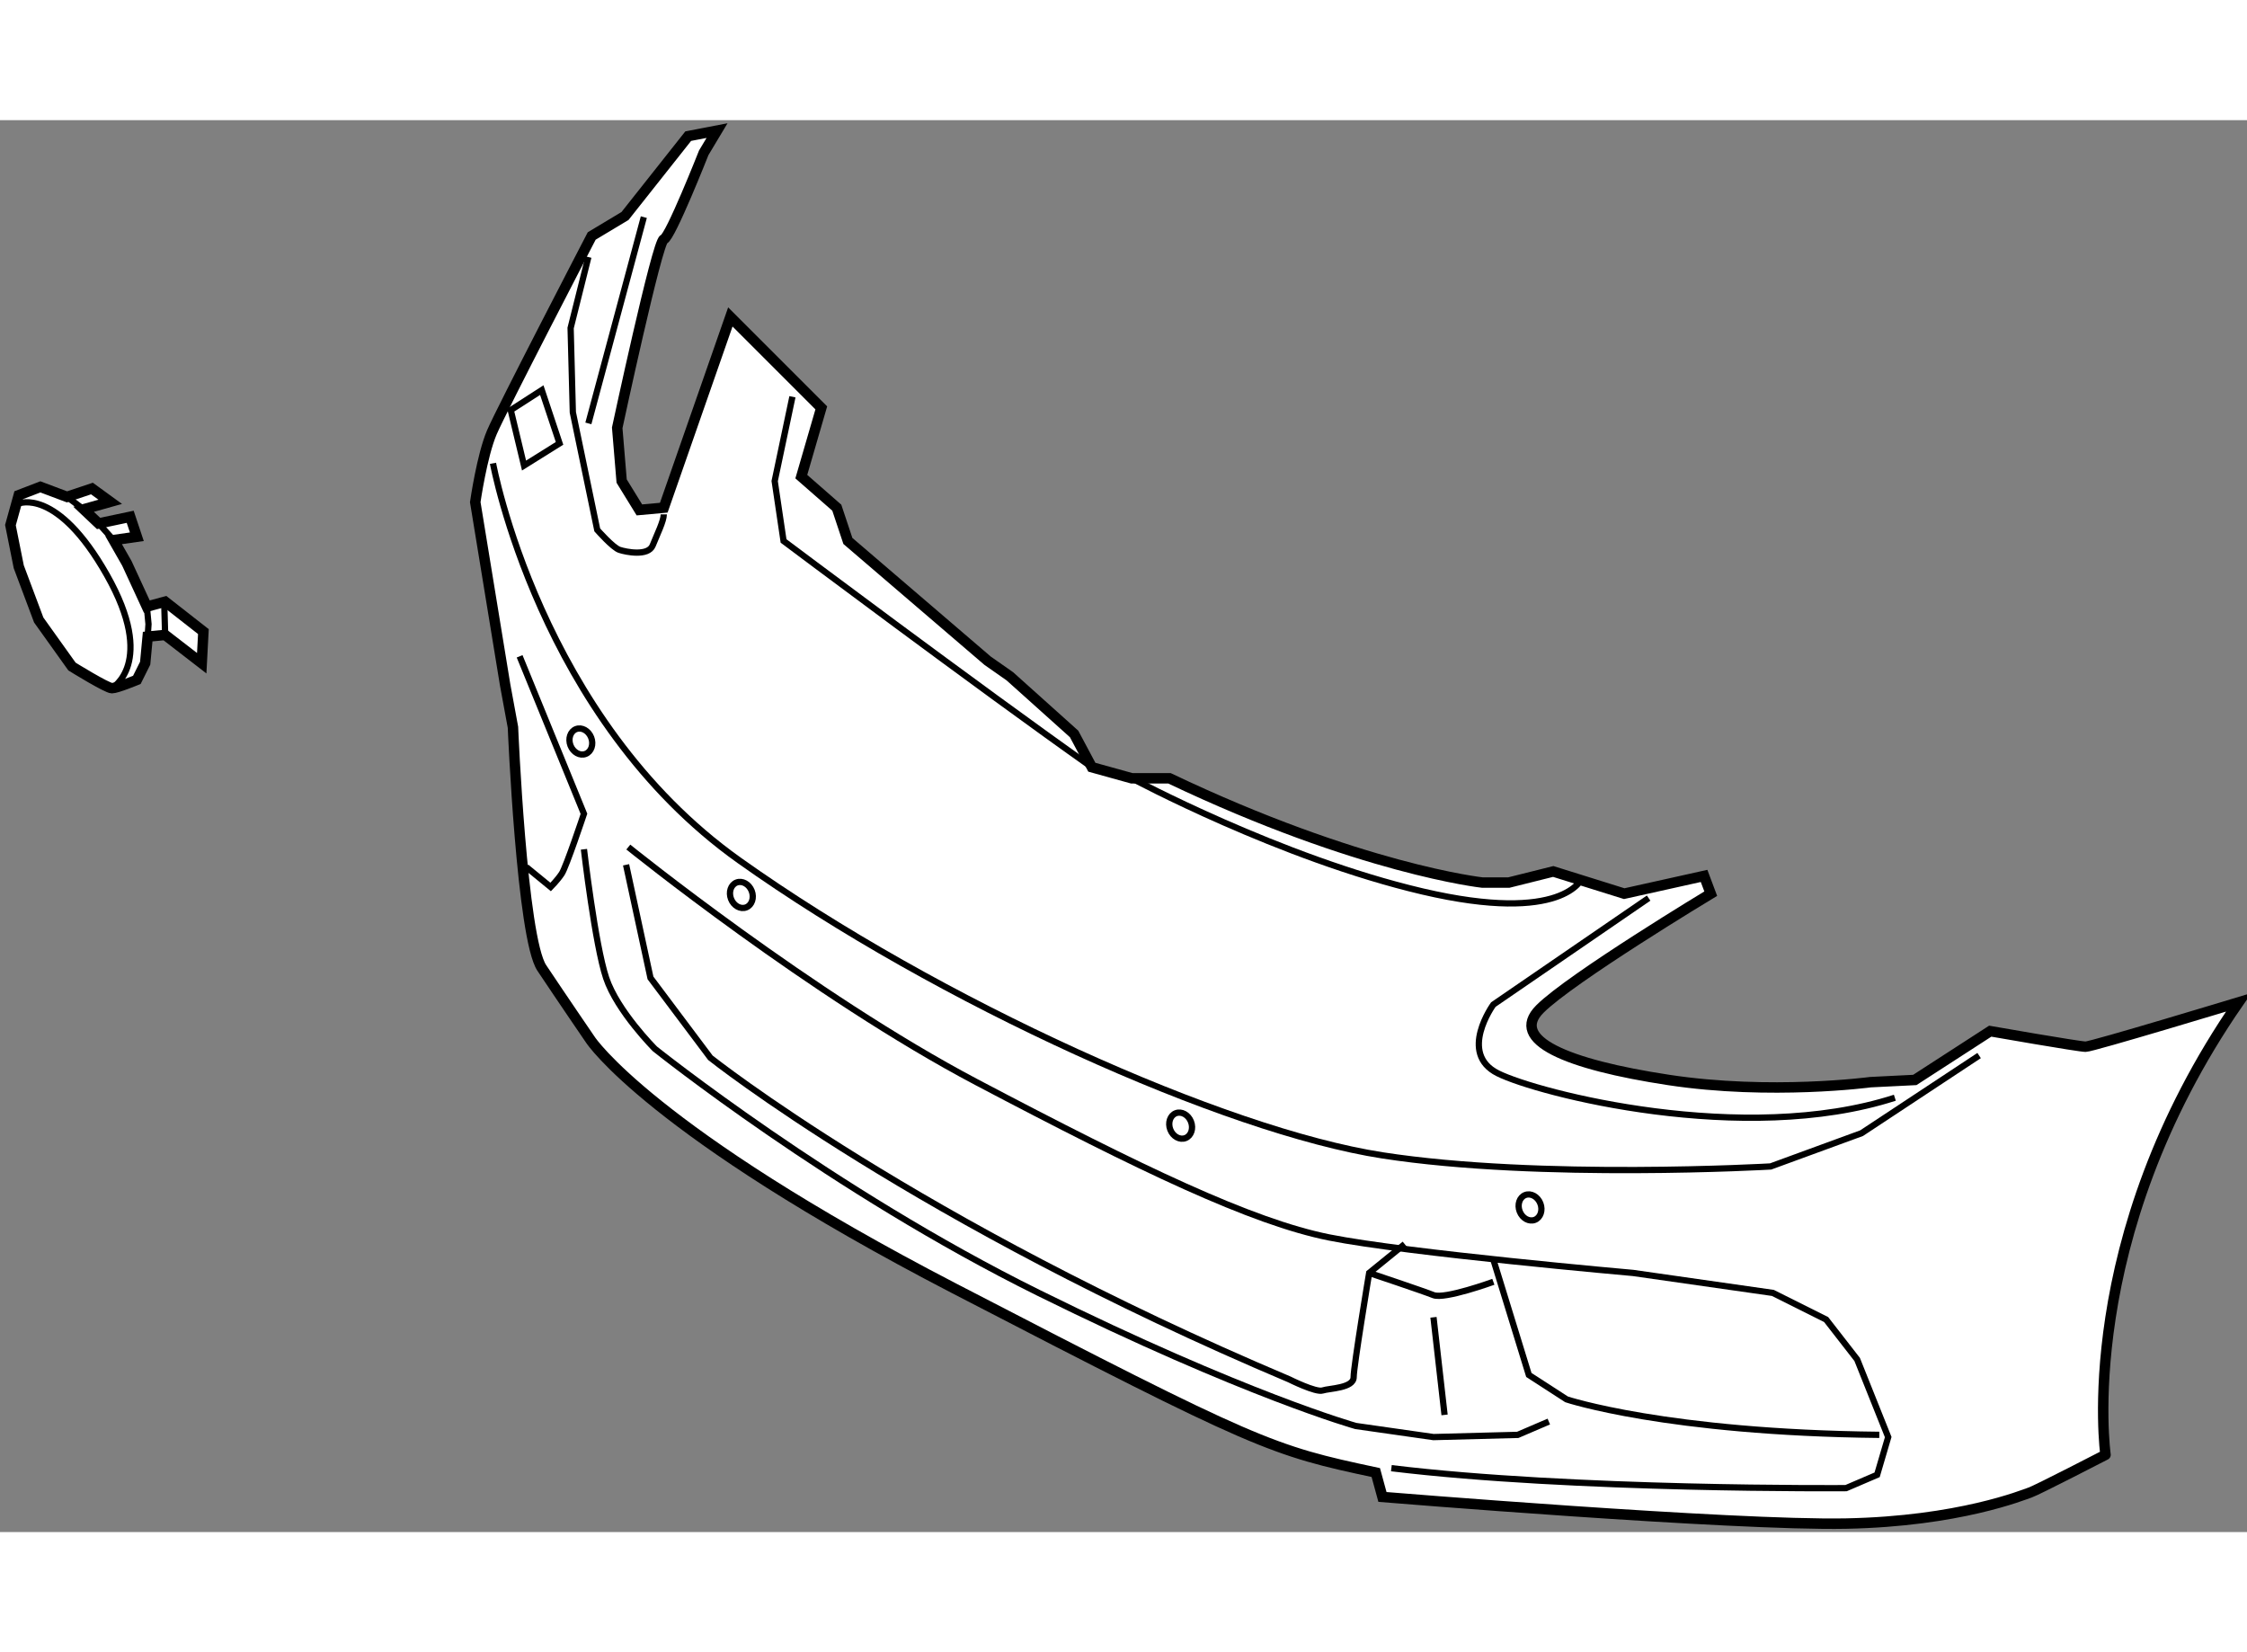 <?xml version="1.0" encoding="utf-8"?>
<!-- Generator: Adobe Illustrator 15.1.0, SVG Export Plug-In . SVG Version: 6.00 Build 0)  -->
<!DOCTYPE svg PUBLIC "-//W3C//DTD SVG 1.1//EN" "http://www.w3.org/Graphics/SVG/1.1/DTD/svg11.dtd">
<svg version="1.1" xmlns="http://www.w3.org/2000/svg" xmlns:xlink="http://www.w3.org/1999/xlink" x="0px" y="0px" width="244.8px"
	 height="180px" viewBox="32.133 62.906 107.624 67.625" enable-background="new 0 0 244.8 180" xml:space="preserve">
	
<rect x="32.133" y="62.906" width="107.624" height="67.625" fill="#808080" stroke="none"/>
	
<g><path fill="#FFFFFF" stroke="#000000" stroke-width="0.5" d="M139.357,105.159c0,0-7.012,2.125-7.331,2.125
			c-0.318,0-4.568-0.744-4.568-0.744l-3.612,2.337l-2.125,0.106c0,0-4.781,0.638-9.668-0.106c-4.887-0.743-7.649-1.912-6.162-3.399
			s8.181-5.524,8.181-5.524l-0.319-0.85l-3.825,0.85l-3.4-1.063l-2.125,0.531h-1.275c0,0-5.843-0.638-14.98-4.993h-1.806
			l-1.913-0.531l-0.85-1.594L80.5,89.542l-1.063-0.744l-6.693-5.737l-0.531-1.594l-1.7-1.487l0.957-3.293l-4.356-4.356l-3.188,9.137
			l-1.168,0.106l-0.85-1.381l-0.212-2.55c0,0,1.913-8.924,2.231-9.03c0.319-0.106,1.913-4.144,1.913-4.144l0.637-1.063l-1.381,0.266
			l-3.028,3.825l-1.594,0.956c0,0-4.303,8.287-4.781,9.402s-0.797,3.347-0.797,3.347l1.434,8.765l0.372,2.019
			c0,0,0.425,10.093,1.381,11.526c0.956,1.435,2.337,3.453,2.337,3.453s2.869,4.356,17.423,11.899
			c14.555,7.543,15.193,7.755,20.186,8.817l0.319,1.169c0,0,16.786,1.381,22.204,1.275c5.418-0.106,8.499-1.382,8.818-1.488
			c0.318-0.105,3.611-1.806,3.611-1.806S131.495,116.526,139.357,105.159z"></path><path fill="none" stroke="#000000" stroke-width="0.3" d="M70.088,76.155l-0.85,4.037l0.425,2.869c0,0,9.349,7.012,14.767,10.836"></path><path fill="none" stroke="#000000" stroke-width="0.3" d="M86.343,94.429c0,0,7.118,3.824,13.917,5.418s7.649-0.638,7.649-0.638"></path><path fill="none" stroke="#000000" stroke-width="0.3" d="M60.314,69.462l-0.85,3.4l0.106,4.037l1.169,5.631
			c0,0,0.744,0.85,1.063,0.956c0.318,0.106,1.381,0.319,1.593-0.212c0.213-0.531,0.531-1.169,0.531-1.487"></path><line fill="none" stroke="#000000" stroke-width="0.3" x1="62.97" y1="67.55" x2="60.314" y2="77.43"></line><polygon fill="none" stroke="#000000" stroke-width="0.3" points="56.596,76.793 57.233,79.449 58.933,78.386 58.083,75.836 		"></polygon><path fill="none" stroke="#000000" stroke-width="0.3" d="M55.746,79.342c0,0,2.231,12.218,11.792,19.017
			c9.562,6.8,23.267,12.962,30.81,14.13c7.543,1.169,18.592,0.531,18.592,0.531l4.356-1.594l5.63-3.718"></path><path fill="none" stroke="#000000" stroke-width="0.3" d="M62.227,97.722c0,0,8.818,7.118,16.68,11.262s13.174,6.693,16.893,7.437
			c3.718,0.744,14.555,1.7,14.555,1.7l6.693,0.956l2.55,1.275l1.487,1.912l1.487,3.719l-0.531,1.806l-1.487,0.638
			c0,0-13.067,0.106-21.779-0.956"></path><path fill="none" stroke="#000000" stroke-width="0.3" d="M60.102,97.828c0,0,0.531,4.568,1.063,6.162s2.337,3.399,2.337,3.399
			s8.499,6.8,18.379,11.687c9.881,4.888,15.192,6.375,15.192,6.375l3.719,0.531l4.037-0.106l1.487-0.638"></path><path fill="none" stroke="#000000" stroke-width="0.3" d="M62.12,98.572l1.169,5.418l1.275,1.7l1.594,2.124
			c0,0,9.88,7.862,27.729,15.405c0,0,1.275,0.638,1.594,0.531s1.487-0.106,1.487-0.638s0.744-4.993,0.744-4.993l1.7-1.381"></path><path fill="none" stroke="#000000" stroke-width="0.3" d="M103.66,117.482l1.7,5.525l1.806,1.168c0,0,4.781,1.594,14.98,1.7"></path><path fill="none" stroke="#000000" stroke-width="0.3" d="M97.711,118.12c0,0,2.55,0.851,3.081,1.063
			c0.531,0.213,2.868-0.638,2.868-0.638"></path><line fill="none" stroke="#000000" stroke-width="0.3" x1="100.792" y1="120.245" x2="101.323" y2="124.92"></line><path fill="none" stroke="#000000" stroke-width="0.3" d="M57.339,98.678l1.169,0.957c0,0,0.318-0.319,0.531-0.638
			c0.213-0.319,1.063-2.868,1.063-2.868l-3.081-7.543"></path><path fill="none" stroke="#000000" stroke-width="0.3" d="M111.097,100.166l-7.437,5.1c0,0-1.7,2.337,0.213,3.293
			c1.912,0.956,11.792,3.506,19.017,1.169"></path><ellipse transform="matrix(0.932 -0.363 0.363 0.932 -34.26 39.756)" fill="none" stroke="#000000" stroke-width="0.3" cx="88.662" cy="111.045" rx="0.531" ry="0.638"></ellipse><ellipse transform="matrix(0.932 -0.362 0.362 0.932 -34.483 45.997)" fill="none" stroke="#000000" stroke-width="0.3" cx="105.448" cy="114.977" rx="0.531" ry="0.637"></ellipse><ellipse transform="matrix(0.932 -0.363 0.363 0.932 -31.684 31.367)" fill="none" stroke="#000000" stroke-width="0.3" cx="67.626" cy="99.997" rx="0.531" ry="0.638"></ellipse><ellipse transform="matrix(0.932 -0.362 0.362 0.932 -29.49 28.014)" fill="none" stroke="#000000" stroke-width="0.3" cx="59.977" cy="92.666" rx="0.531" ry="0.637"></ellipse></g>



	
<g><path fill="#FFFFFF" stroke="#000000" stroke-width="0.5" d="M35.342,80.949l-1.275-0.479l-1.036,0.398l-0.398,1.435l0.398,1.992
			l0.956,2.55l1.594,2.231c0,0,1.673,1.036,1.912,1.036c0.239,0,1.195-0.398,1.195-0.398l0.398-0.797l0.12-1.275l0.836-0.08
			l1.753,1.354l0.08-1.514l-1.833-1.435l-0.876,0.239l-0.956-2.072l-0.637-1.116l1.115-0.159l-0.319-0.956l-1.514,0.319
			l-0.717-0.678l1.275-0.358l-0.876-0.637L35.342,80.949z"></path><path fill="none" stroke="#000000" stroke-width="0.3" d="M33.031,81.268c0,0,1.833-0.797,4.223,3.426
			c2.39,4.223,0.239,5.418,0.239,5.418"></path><polyline fill="none" stroke="#000000" stroke-width="0.3" points="39.167,86.208 39.246,87.044 39.207,87.642 		"></polyline><line fill="none" stroke="#000000" stroke-width="0.3" x1="35.342" y1="80.949" x2="36.139" y2="81.546"></line><line fill="none" stroke="#000000" stroke-width="0.3" x1="36.856" y1="82.224" x2="37.573" y2="83.021"></line><line fill="none" stroke="#000000" stroke-width="0.3" x1="40.043" y1="87.563" x2="40.003" y2="86.168"></line></g>


</svg>